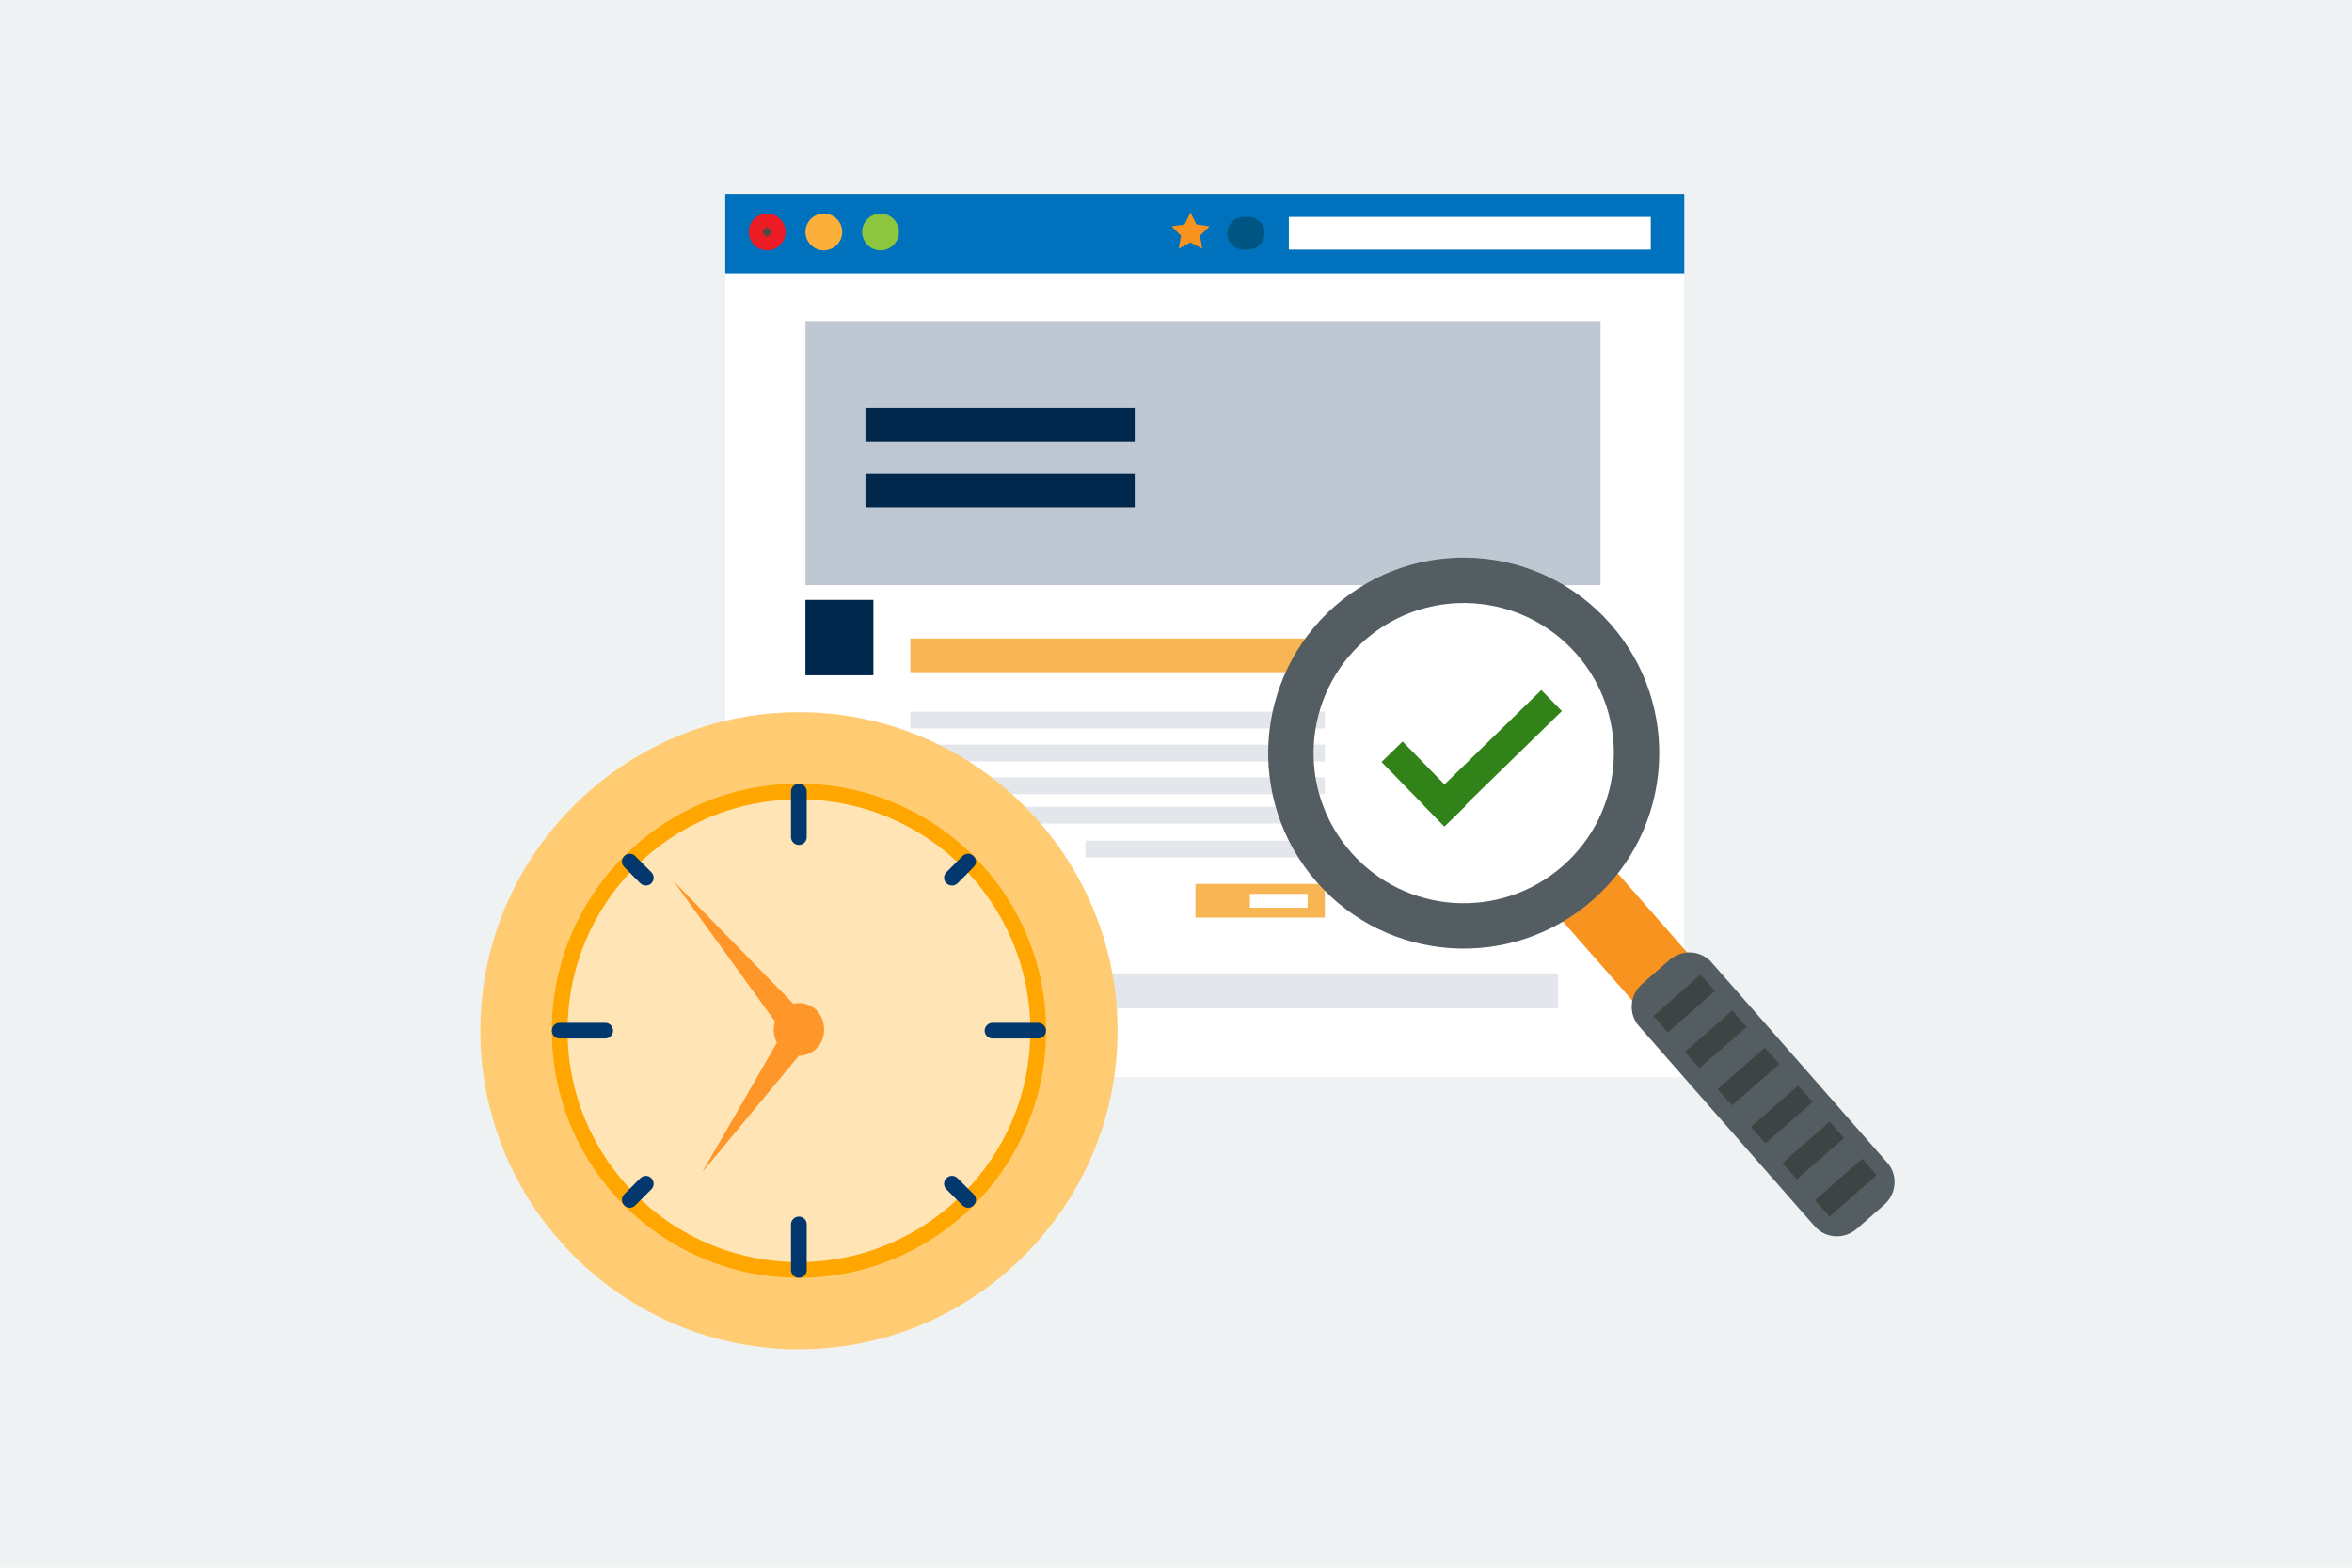 <?xml version="1.0" encoding="UTF-8" standalone="no"?>
<!DOCTYPE svg PUBLIC "-//W3C//DTD SVG 1.1//EN" "http://www.w3.org/Graphics/SVG/1.1/DTD/svg11.dtd">
<svg xmlns="http://www.w3.org/2000/svg" xmlns:xlink="http://www.w3.org/1999/xlink" xmlns:serif="http://www.serif.com/" width="900" height="600" viewBox="0 0 1200 800" version="1.1" xml:space="preserve" style="fill-rule:evenodd;clip-rule:evenodd;stroke-linejoin:round;stroke-miterlimit:2;"><rect x="-0" y="0" width="1200" height="800" style="fill:#eff2f2;"/><g><g><rect x="370.025" y="98.935" width="489.302" height="40.623" style="fill:#0071bc;fill-rule:nonzero;"/><rect x="657.571" y="110.683" width="184.667" height="16.691" style="fill:#fff;fill-rule:nonzero;"/><path d="M645.225,119.029c-0,4.598 -3.729,8.345 -8.345,8.345l-2.39,0c-4.598,0 -8.327,-3.747 -8.327,-8.345c-0,-4.616 3.729,-8.346 8.327,-8.346l2.39,0c4.616,0 8.345,3.73 8.345,8.346Z" style="fill:#005683;fill-rule:nonzero;"/><path d="M607.408,108.42l3.005,6.083l6.716,0.978l-4.869,4.743l1.14,6.68l-5.992,-3.151l-6.01,3.151l1.14,-6.68l-4.851,-4.743l6.716,-0.978l3.005,-6.083Z" style="fill:#f7931e;fill-rule:nonzero;"/><path d="M400.782,118.359c0,5.196 -4.2,9.395 -9.395,9.395c-5.178,0 -9.377,-4.199 -9.377,-9.395c-0,-5.178 4.199,-9.395 9.377,-9.395c5.195,-0 9.395,4.217 9.395,9.395Z" style="fill:#ed1c24;fill-rule:nonzero;"/><path d="M394.157,118.359l-2.77,2.77l-2.752,-2.77l2.752,-2.752l2.77,2.752Z" style="fill:#534741;fill-rule:nonzero;"/><path d="M429.711,118.359c-0,5.196 -4.2,9.395 -9.396,9.395c-5.177,0 -9.377,-4.199 -9.377,-9.395c-0,-5.178 4.2,-9.395 9.377,-9.395c5.196,-0 9.396,4.217 9.396,9.395Z" style="fill:#fbb03b;fill-rule:nonzero;"/><path d="M458.657,118.359c-0,5.196 -4.218,9.395 -9.395,9.395c-5.196,0 -9.396,-4.199 -9.396,-9.395c0,-5.178 4.2,-9.395 9.396,-9.395c5.177,-0 9.395,4.217 9.395,9.395Z" style="fill:#8cc63f;fill-rule:nonzero;"/><rect x="370.025" y="139.557" width="489.302" height="410.102" style="fill:#fff;fill-rule:nonzero;"/><rect x="410.938" y="163.869" width="405.685" height="134.74" style="fill:#00274c;fill-opacity:0.25;fill-rule:nonzero;"/><rect x="410.938" y="306.122" width="34.68" height="38.486" style="fill:#00274c;fill-rule:nonzero;"/><rect x="441.571" y="208.276" width="137.364" height="17.18" style="fill:#00274c;fill-rule:nonzero;"/><rect x="464.44" y="325.836" width="211.496" height="17.198" style="fill:#f7b653;fill-rule:nonzero;"/><rect x="609.951" y="451.071" width="65.985" height="17.18" style="fill:#f7b653;fill-rule:nonzero;"/><rect x="637.702" y="456.14" width="29.435" height="7.042" style="fill:#fff;fill-rule:nonzero;"/><rect x="464.44" y="363.164" width="211.496" height="8.599" style="fill:#00274c;fill-opacity:0.11;fill-rule:nonzero;"/><rect x="464.44" y="379.981" width="211.496" height="8.599" style="fill:#00274c;fill-opacity:0.11;fill-rule:nonzero;"/><rect x="464.44" y="396.69" width="211.496" height="8.599" style="fill:#00274c;fill-opacity:0.11;fill-rule:nonzero;"/><rect x="410.938" y="496.727" width="383.998" height="17.885" style="fill:#00274c;fill-opacity:0.11;fill-rule:nonzero;"/><rect x="464.44" y="411.697" width="211.496" height="8.599" style="fill:#00274c;fill-opacity:0.11;fill-rule:nonzero;"/><rect x="553.759" y="428.968" width="122.176" height="8.599" style="fill:#00274c;fill-opacity:0.11;fill-rule:nonzero;"/><rect x="441.571" y="241.766" width="137.364" height="17.179" style="fill:#00274c;fill-rule:nonzero;"/></g><g id="Uhr"><path d="M407.581,688.56c89.561,-0 162.607,-73.048 162.607,-162.609c-0,-89.468 -73.046,-162.512 -162.607,-162.512c-89.56,-0 -162.513,73.044 -162.513,162.512c0,89.561 72.953,162.609 162.513,162.609" style="fill:#ffcc74;"/><path d="M407.581,649.844c68.194,0 123.793,-55.694 123.793,-123.893c0,-68.196 -55.599,-123.797 -123.793,-123.797c-68.198,0 -123.8,55.601 -123.8,123.797c-0,68.199 55.602,123.893 123.8,123.893" style="fill:#ffe4b5;"/><path d="M491.074,442.458c-21.361,-21.365 -50.843,-34.519 -83.494,-34.519c-32.558,0 -62.133,13.154 -83.496,34.519c-21.362,21.363 -34.518,50.935 -34.518,83.494c-0,32.654 13.156,62.133 34.518,83.496c21.363,21.362 50.938,34.61 83.496,34.61c32.651,-0 62.133,-13.248 83.494,-34.61c21.364,-21.363 34.612,-50.842 34.612,-83.496c-0,-32.559 -13.248,-62.131 -34.612,-83.494m-83.494,-42.543c34.798,0 66.328,14.087 89.182,36.94c22.766,22.769 36.946,54.299 36.946,89.097c0,34.799 -14.18,66.33 -36.946,89.187c-22.854,22.761 -54.384,36.941 -89.182,36.941c-34.797,0 -66.328,-14.18 -89.094,-36.941c-22.852,-22.857 -36.941,-54.388 -36.941,-89.187c0,-34.798 14.089,-66.328 36.941,-89.097c22.766,-22.853 54.297,-36.94 89.094,-36.94" style="fill:#ffa700;fill-rule:nonzero;"/><path d="M358.229,598.253l38.157,-66.146c-1.028,-1.863 -1.585,-3.916 -1.585,-6.156c0,-6.995 5.781,-12.688 12.78,-12.688c7.088,-0 12.782,5.693 12.782,12.688c0,7.09 -5.694,12.783 -12.782,12.783l-49.352,59.519Z" style="fill:#ff9629;"/><path d="M343.621,449.639l61.169,62.587c2.072,-0.483 4.2,-0.461 6.356,0.148c6.732,1.901 10.638,9.012 8.736,15.747c-1.927,6.822 -8.953,10.754 -15.685,8.853c-6.823,-1.928 -10.754,-8.955 -8.827,-15.777l-51.749,-71.558Z" style="fill:#ff9629;"/><path d="M496.763,609.448c1.588,1.584 1.588,4.106 -0,5.69c-1.585,1.585 -4.104,1.585 -5.688,-0l-8.208,-8.214c-1.586,-1.582 -1.586,-4.101 -0,-5.686c1.585,-1.588 4.105,-1.588 5.689,0l8.207,8.21Zm-85.173,38.621c0,2.24 -1.769,4.011 -4.009,4.011c-2.147,0 -4.013,-1.771 -4.013,-4.011l-0,-23.322c-0,-2.147 1.866,-3.917 4.013,-3.917c2.24,0 4.009,1.77 4.009,3.917l0,23.322Zm-87.507,-32.931c-1.49,1.585 -4.101,1.585 -5.596,-0c-1.584,-1.584 -1.584,-4.106 -0,-5.69l8.21,-8.21c1.585,-1.588 4.106,-1.588 5.596,0c1.585,1.585 1.585,4.104 0,5.686l-8.21,8.214Zm-38.526,-85.176c-2.242,-0 -4.011,-1.772 -4.011,-4.011c-0,-2.146 1.769,-4.008 4.011,-4.008l23.229,-0c2.235,-0 4.011,1.862 4.011,4.008c0,2.239 -1.776,4.011 -4.011,4.011l-23.229,-0Zm32.93,-87.504c-1.584,-1.492 -1.584,-4.011 -0,-5.603c1.495,-1.582 4.106,-1.582 5.596,-0l8.21,8.216c1.585,1.586 1.585,4.105 0,5.69c-1.49,1.492 -4.011,1.492 -5.596,-0l-8.21,-8.303Zm85.081,-38.53c-0,-2.241 1.866,-4.013 4.013,-4.013c2.24,0 4.009,1.772 4.009,4.013l0,23.233c0,2.236 -1.769,4.008 -4.009,4.008c-2.147,-0 -4.013,-1.772 -4.013,-4.008l-0,-23.233Zm87.507,32.927c1.584,-1.582 4.103,-1.582 5.688,-0c1.588,1.592 1.588,4.111 -0,5.603l-8.207,8.303c-1.584,1.492 -4.104,1.492 -5.689,-0c-1.586,-1.585 -1.586,-4.104 -0,-5.69l8.208,-8.216Zm38.623,85.088c2.146,-0 4.011,1.862 4.011,4.008c-0,2.239 -1.865,4.011 -4.011,4.011l-23.323,-0c-2.145,-0 -4.012,-1.772 -4.012,-4.011c-0,-2.146 1.867,-4.008 4.012,-4.008l23.323,-0Z" style="fill:#03386e;fill-rule:nonzero;"/></g><g id="Lupe"><path d="M819.639,439.134l52.48,59.812l-27.987,24.547l-52.48,-59.812l27.987,-24.547Z" style="fill:#f7931e;fill-rule:nonzero;"/><path d="M689.208,434.844c-27.915,-31.807 -24.729,-80.196 7.06,-108.111c31.806,-27.896 80.213,-24.746 108.11,7.06c27.896,31.807 24.747,80.214 -7.06,108.111c-31.807,27.914 -80.214,24.746 -108.11,-7.06Zm132.585,-116.311c-36.351,-41.42 -99.385,-45.547 -140.786,-9.196c-41.419,36.332 -45.529,99.348 -9.214,140.767c36.35,41.42 99.366,45.547 140.786,9.215c41.419,-36.351 45.528,-99.367 9.214,-140.786Z" style="fill:#535d62;fill-rule:nonzero;"/><path d="M947.481,626.969c-6.427,5.63 -16.057,5.141 -21.542,-1.104l-89.791,-102.317c-5.467,-6.264 -4.688,-15.877 1.738,-21.507l13.758,-12.074c6.427,-5.648 16.076,-5.159 21.543,1.086l89.772,102.335c5.485,6.246 4.725,15.877 -1.72,21.506l-13.758,12.075Z" style="fill:#535d62;fill-rule:nonzero;"/><path d="M850.939,526.788l-7.35,-8.364l24.058,-21.107l7.35,8.363l-24.058,21.108Z" style="fill:#3d4444;fill-rule:nonzero;"/><path d="M867.032,545.144l-7.332,-8.345l24.059,-21.126l7.332,8.363l-24.059,21.108Z" style="fill:#3d4444;fill-rule:nonzero;"/><path d="M883.668,564.098l-7.331,-8.363l24.058,-21.108l7.35,8.363l-24.077,21.108Z" style="fill:#3d4444;fill-rule:nonzero;"/><path d="M900.685,583.486l-7.35,-8.363l24.059,-21.108l7.35,8.363l-24.059,21.108Z" style="fill:#3d4444;fill-rule:nonzero;"/><path d="M916.779,601.842l-7.35,-8.363l24.077,-21.108l7.331,8.345l-24.058,21.126Z" style="fill:#3d4444;fill-rule:nonzero;"/><path d="M933.415,620.814l-7.35,-8.381l24.059,-21.108l7.35,8.363l-24.059,21.126Z" style="fill:#3d4444;fill-rule:nonzero;"/></g></g><path d="M747.728,411.317l-32.116,-32.933l-10.739,10.473l32.116,32.933l10.739,-10.473Z" style="fill:#32821a;"/><path d="M736.724,421.518l60.138,-58.646l-10.472,-10.739l-60.139,58.646l10.473,10.739Z" style="fill:#32821a;"/></svg>
